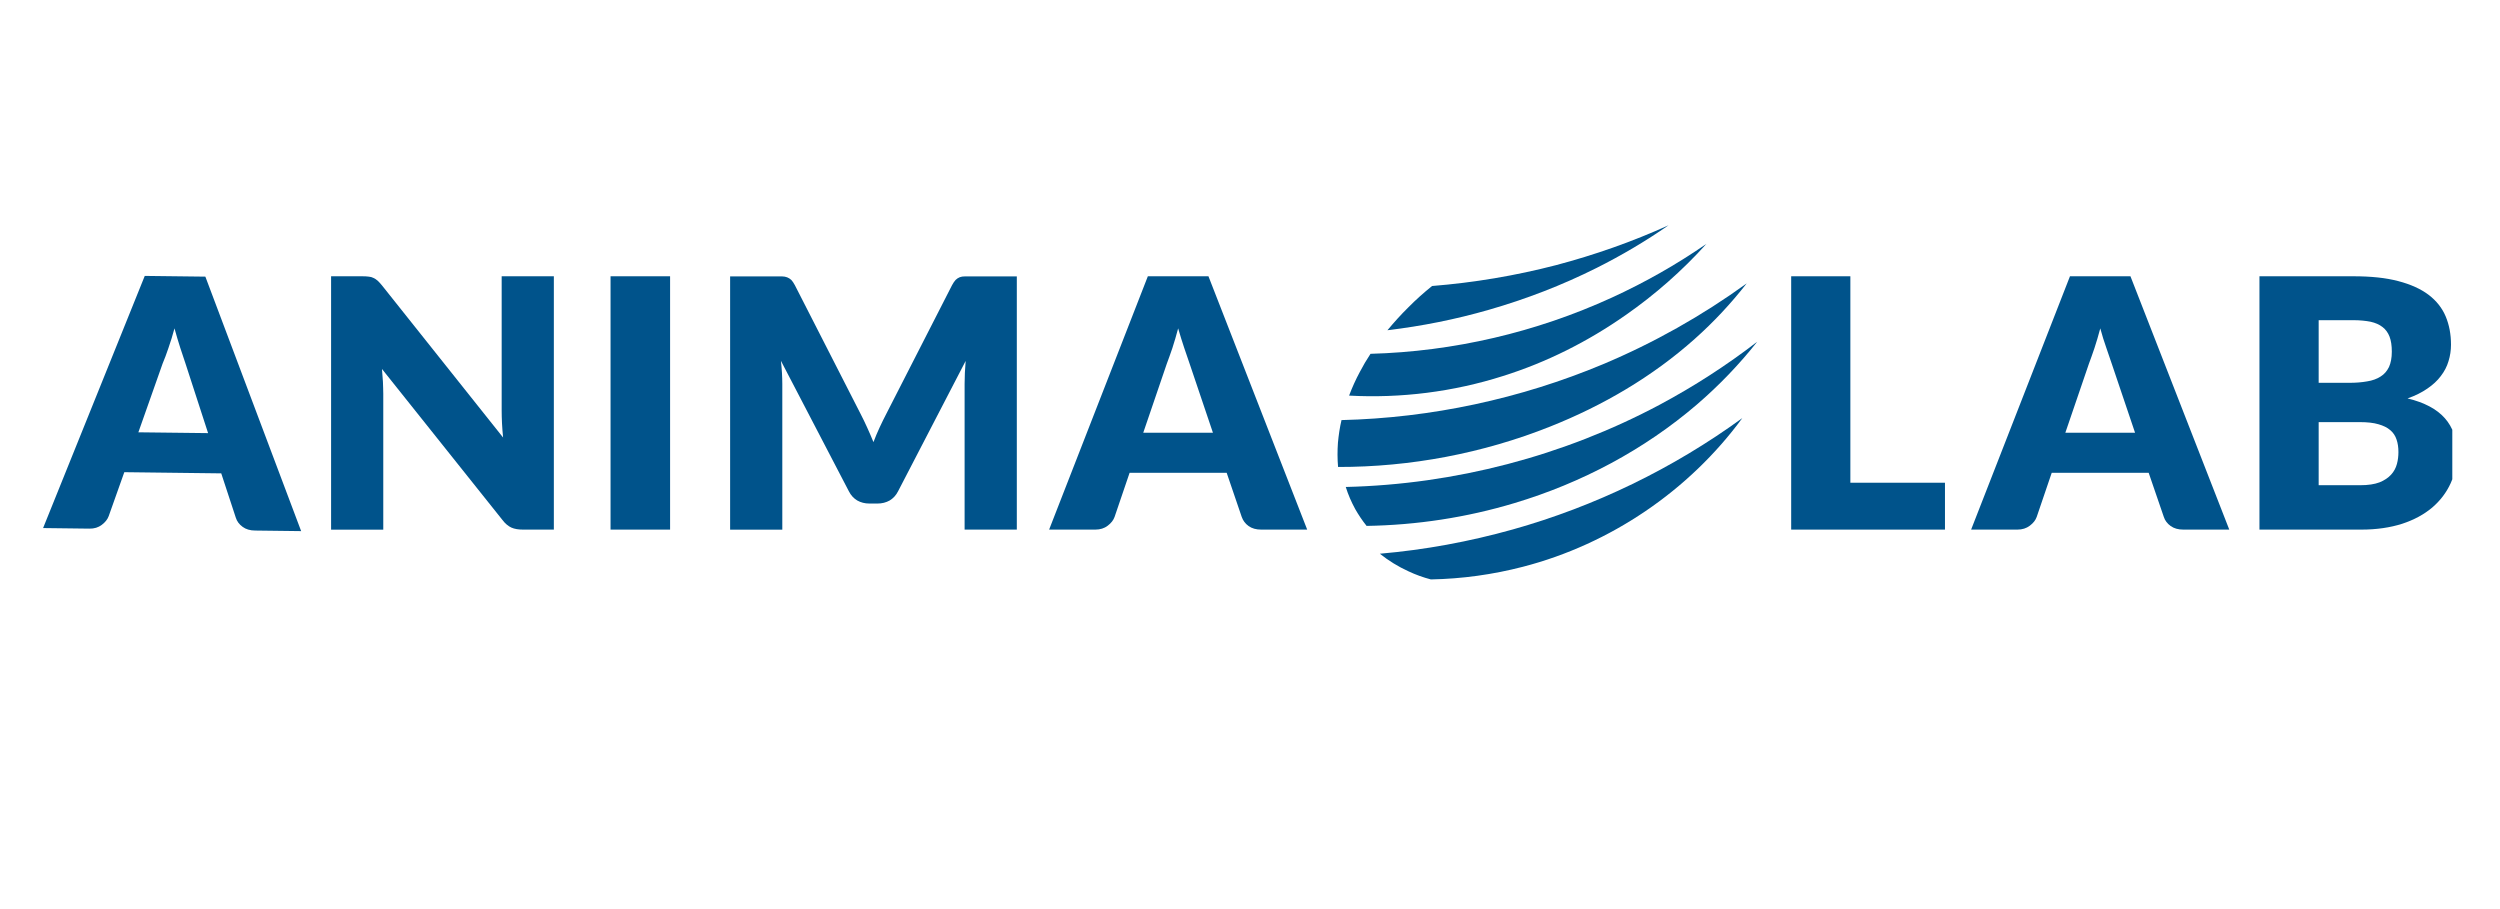 <svg xmlns="http://www.w3.org/2000/svg" xmlns:xlink="http://www.w3.org/1999/xlink" width="110" zoomAndPan="magnify" viewBox="0 0 82.5 30" height="40" preserveAspectRatio="xMidYMid meet" version="1.0"><defs><clipPath id="fbaa99783f"><path d="M 1.09 9 L 10 9 L 10 18 L 1.09 18 Z M 1.09 9 " clip-rule="nonzero"/></clipPath><clipPath id="de04570efe"><path d="M 74 9 L 80.926 9 L 80.926 18 L 74 18 Z M 74 9 " clip-rule="nonzero"/></clipPath><clipPath id="1666d4355c"><path d="M 45 13 L 58 13 L 58 19.117 L 45 19.117 Z M 45 13 " clip-rule="nonzero"/></clipPath><clipPath id="20c2c2ed8d"><path d="M 45 7.434 L 56 7.434 L 56 11 L 45 11 Z M 45 7.434 " clip-rule="nonzero"/></clipPath></defs><g clip-path="url(#fbaa99783f)"><path fill="#00538b" d="M 9.938 17.527 L 8.422 17.508 C 8.254 17.508 8.113 17.465 8.008 17.387 C 7.898 17.309 7.82 17.207 7.781 17.082 L 7.301 15.621 L 4.102 15.582 L 3.586 17.035 C 3.547 17.141 3.469 17.238 3.359 17.32 C 3.246 17.406 3.109 17.449 2.945 17.445 L 1.422 17.426 L 4.777 9.105 L 6.777 9.129 Z M 4.566 14.266 L 6.867 14.293 L 6.121 11.996 C 6.07 11.848 6.016 11.676 5.949 11.48 C 5.887 11.281 5.82 11.066 5.758 10.836 C 5.695 11.07 5.629 11.285 5.559 11.484 C 5.492 11.68 5.43 11.852 5.367 11.996 Z M 4.566 14.266 " fill-opacity="1" fill-rule="nonzero"/></g><path fill="#00538b" d="M 12.168 9.129 C 12.227 9.133 12.277 9.148 12.324 9.172 C 12.371 9.191 12.414 9.223 12.457 9.258 C 12.5 9.297 12.547 9.348 12.602 9.414 L 16.602 14.438 C 16.586 14.277 16.574 14.121 16.566 13.969 C 16.559 13.816 16.555 13.676 16.555 13.543 L 16.555 9.117 L 18.277 9.117 L 18.277 17.477 L 17.258 17.477 C 17.109 17.477 16.98 17.457 16.875 17.41 C 16.773 17.363 16.672 17.281 16.578 17.156 L 12.605 12.176 C 12.617 12.32 12.629 12.465 12.637 12.602 C 12.641 12.742 12.648 12.875 12.648 12.996 L 12.648 17.48 L 10.926 17.48 L 10.926 9.117 L 11.953 9.117 C 12.039 9.117 12.109 9.121 12.168 9.129 Z M 12.168 9.129 " fill-opacity="1" fill-rule="nonzero"/><path fill="#00538b" d="M 20.148 9.117 L 22.113 9.117 L 22.113 17.477 L 20.148 17.477 Z M 20.148 9.117 " fill-opacity="1" fill-rule="nonzero"/><path fill="#00538b" d="M 28.617 14.109 C 28.688 14.266 28.758 14.426 28.824 14.59 C 28.887 14.422 28.957 14.258 29.031 14.098 C 29.105 13.941 29.18 13.785 29.258 13.637 L 31.418 9.41 C 31.457 9.336 31.496 9.281 31.535 9.238 C 31.574 9.199 31.621 9.168 31.672 9.148 C 31.723 9.129 31.777 9.121 31.844 9.121 C 31.906 9.121 31.98 9.121 32.062 9.121 L 33.555 9.121 L 33.555 17.477 L 31.832 17.477 L 31.832 12.668 C 31.832 12.438 31.844 12.184 31.867 11.91 L 29.637 16.211 C 29.57 16.344 29.477 16.445 29.359 16.516 C 29.242 16.582 29.105 16.617 28.957 16.617 L 28.691 16.617 C 28.539 16.617 28.406 16.582 28.289 16.516 C 28.172 16.445 28.078 16.344 28.012 16.211 L 25.77 11.906 C 25.785 12.039 25.797 12.172 25.805 12.305 C 25.812 12.438 25.816 12.559 25.816 12.668 L 25.816 17.48 L 24.094 17.48 L 24.094 9.121 L 25.582 9.121 C 25.668 9.121 25.742 9.121 25.805 9.121 C 25.871 9.121 25.926 9.133 25.977 9.152 C 26.027 9.172 26.07 9.199 26.113 9.238 C 26.152 9.281 26.191 9.336 26.23 9.41 L 28.398 13.656 C 28.473 13.801 28.547 13.953 28.617 14.109 Z M 28.617 14.109 " fill-opacity="1" fill-rule="nonzero"/><path fill="#00538b" d="M 43.137 17.477 L 41.621 17.477 C 41.453 17.477 41.312 17.438 41.203 17.359 C 41.094 17.281 41.02 17.18 40.977 17.059 L 40.48 15.602 L 37.277 15.602 L 36.781 17.059 C 36.742 17.168 36.668 17.262 36.555 17.348 C 36.445 17.434 36.305 17.477 36.145 17.477 L 34.621 17.477 L 37.879 9.117 L 39.879 9.117 Z M 37.727 14.281 L 40.027 14.281 L 39.254 11.992 C 39.203 11.848 39.145 11.676 39.078 11.477 C 39.012 11.281 38.945 11.066 38.879 10.836 C 38.816 11.07 38.754 11.289 38.688 11.488 C 38.621 11.688 38.559 11.855 38.504 12.004 Z M 37.727 14.281 " fill-opacity="1" fill-rule="nonzero"/><path fill="#00538b" d="M 61.062 15.93 L 64.184 15.93 L 64.184 17.477 L 59.109 17.477 L 59.109 9.117 L 61.062 9.117 Z M 61.062 15.93 " fill-opacity="1" fill-rule="nonzero"/><path fill="#00538b" d="M 73.566 17.477 L 72.051 17.477 C 71.883 17.477 71.742 17.438 71.633 17.359 C 71.523 17.281 71.445 17.18 71.406 17.059 L 70.906 15.602 L 67.707 15.602 L 67.211 17.059 C 67.172 17.168 67.098 17.262 66.984 17.348 C 66.871 17.434 66.734 17.477 66.574 17.477 L 65.047 17.477 L 68.309 9.117 L 70.305 9.117 Z M 68.156 14.281 L 70.457 14.281 L 69.684 11.992 C 69.633 11.848 69.574 11.676 69.508 11.477 C 69.438 11.281 69.371 11.066 69.309 10.836 C 69.246 11.07 69.184 11.289 69.117 11.488 C 69.051 11.688 68.988 11.855 68.934 12.004 Z M 68.156 14.281 " fill-opacity="1" fill-rule="nonzero"/><g clip-path="url(#de04570efe)"><path fill="#00538b" d="M 74.562 17.477 L 74.562 9.117 L 77.66 9.117 C 78.242 9.117 78.734 9.168 79.145 9.277 C 79.551 9.383 79.887 9.535 80.145 9.73 C 80.402 9.926 80.59 10.164 80.707 10.441 C 80.824 10.719 80.883 11.031 80.883 11.375 C 80.883 11.562 80.855 11.746 80.801 11.918 C 80.75 12.094 80.664 12.258 80.547 12.41 C 80.434 12.562 80.285 12.699 80.102 12.824 C 79.922 12.949 79.703 13.059 79.449 13.148 C 80.004 13.281 80.414 13.5 80.68 13.801 C 80.945 14.102 81.078 14.484 81.078 14.957 C 81.078 15.312 81.008 15.645 80.871 15.949 C 80.73 16.258 80.527 16.523 80.262 16.75 C 79.992 16.977 79.664 17.156 79.27 17.285 C 78.879 17.41 78.43 17.477 77.922 17.477 Z M 76.516 12.633 L 77.531 12.633 C 77.746 12.633 77.941 12.617 78.113 12.586 C 78.289 12.559 78.438 12.504 78.559 12.426 C 78.68 12.352 78.77 12.246 78.836 12.113 C 78.898 11.977 78.93 11.809 78.93 11.605 C 78.93 11.406 78.906 11.242 78.855 11.109 C 78.805 10.98 78.727 10.871 78.625 10.793 C 78.52 10.711 78.387 10.652 78.227 10.617 C 78.07 10.586 77.879 10.566 77.66 10.566 L 76.516 10.566 Z M 76.516 13.93 L 76.516 16.012 L 77.891 16.012 C 78.148 16.012 78.359 15.98 78.523 15.918 C 78.688 15.852 78.812 15.766 78.906 15.664 C 79 15.562 79.062 15.445 79.098 15.312 C 79.133 15.184 79.148 15.051 79.148 14.918 C 79.148 14.766 79.129 14.629 79.086 14.504 C 79.047 14.383 78.977 14.277 78.879 14.195 C 78.781 14.109 78.652 14.047 78.488 14 C 78.328 13.953 78.125 13.93 77.879 13.93 Z M 76.516 13.93 " fill-opacity="1" fill-rule="nonzero"/></g><g clip-path="url(#1666d4355c)"><path fill="#00538b" d="M 45.535 18.273 C 47.016 18.145 48.484 17.875 49.918 17.473 C 52.637 16.711 55.215 15.457 57.496 13.797 C 55.742 16.191 53.141 17.957 50.258 18.703 C 49.266 18.961 48.242 19.102 47.219 19.121 C 46.965 19.055 46.715 18.965 46.477 18.852 C 46.141 18.699 45.824 18.504 45.535 18.273 Z M 45.535 18.273 " fill-opacity="1" fill-rule="nonzero"/></g><g clip-path="url(#20c2c2ed8d)"><path fill="#00538b" d="M 47.258 9.438 C 48.637 9.328 50.008 9.098 51.348 8.75 C 52.621 8.414 53.863 7.977 55.062 7.434 C 54.309 7.957 53.516 8.426 52.691 8.84 C 51.555 9.41 50.359 9.871 49.133 10.223 C 48.039 10.539 46.918 10.762 45.785 10.898 C 46.004 10.637 46.23 10.383 46.473 10.145 C 46.723 9.891 46.984 9.66 47.258 9.438 Z M 47.258 9.438 " fill-opacity="1" fill-rule="nonzero"/></g><path fill="#00538b" d="M 45.227 11.676 C 47.969 11.602 50.691 10.965 53.184 9.824 C 54.277 9.324 55.324 8.73 56.312 8.047 C 55.516 8.93 54.617 9.723 53.641 10.402 C 52.402 11.27 51.039 11.957 49.594 12.41 C 47.961 12.93 46.23 13.148 44.52 13.055 C 44.621 12.789 44.738 12.527 44.875 12.273 C 44.98 12.07 45.098 11.871 45.227 11.676 Z M 45.227 11.676 " fill-opacity="1" fill-rule="nonzero"/><path fill="#00538b" d="M 44.27 13.863 C 47.227 13.793 50.172 13.16 52.898 12.02 C 54.574 11.316 56.168 10.418 57.641 9.352 C 57.125 10.012 56.551 10.629 55.926 11.184 C 54.531 12.43 52.891 13.387 51.152 14.078 C 48.934 14.961 46.543 15.414 44.156 15.41 C 44.133 15.145 44.133 14.875 44.152 14.609 C 44.176 14.359 44.211 14.109 44.27 13.863 Z M 44.27 13.863 " fill-opacity="1" fill-rule="nonzero"/><path fill="#00538b" d="M 44.41 16.07 C 48.016 15.984 51.598 15.047 54.777 13.352 C 55.902 12.75 56.98 12.055 57.988 11.277 C 57.395 12.027 56.73 12.719 56.004 13.344 C 54.262 14.84 52.184 15.941 49.977 16.602 C 48.395 17.078 46.75 17.328 45.098 17.355 C 44.957 17.18 44.832 16.992 44.723 16.801 C 44.594 16.566 44.488 16.32 44.41 16.07 Z M 44.41 16.07 " fill-opacity="1" fill-rule="nonzero"/></svg>